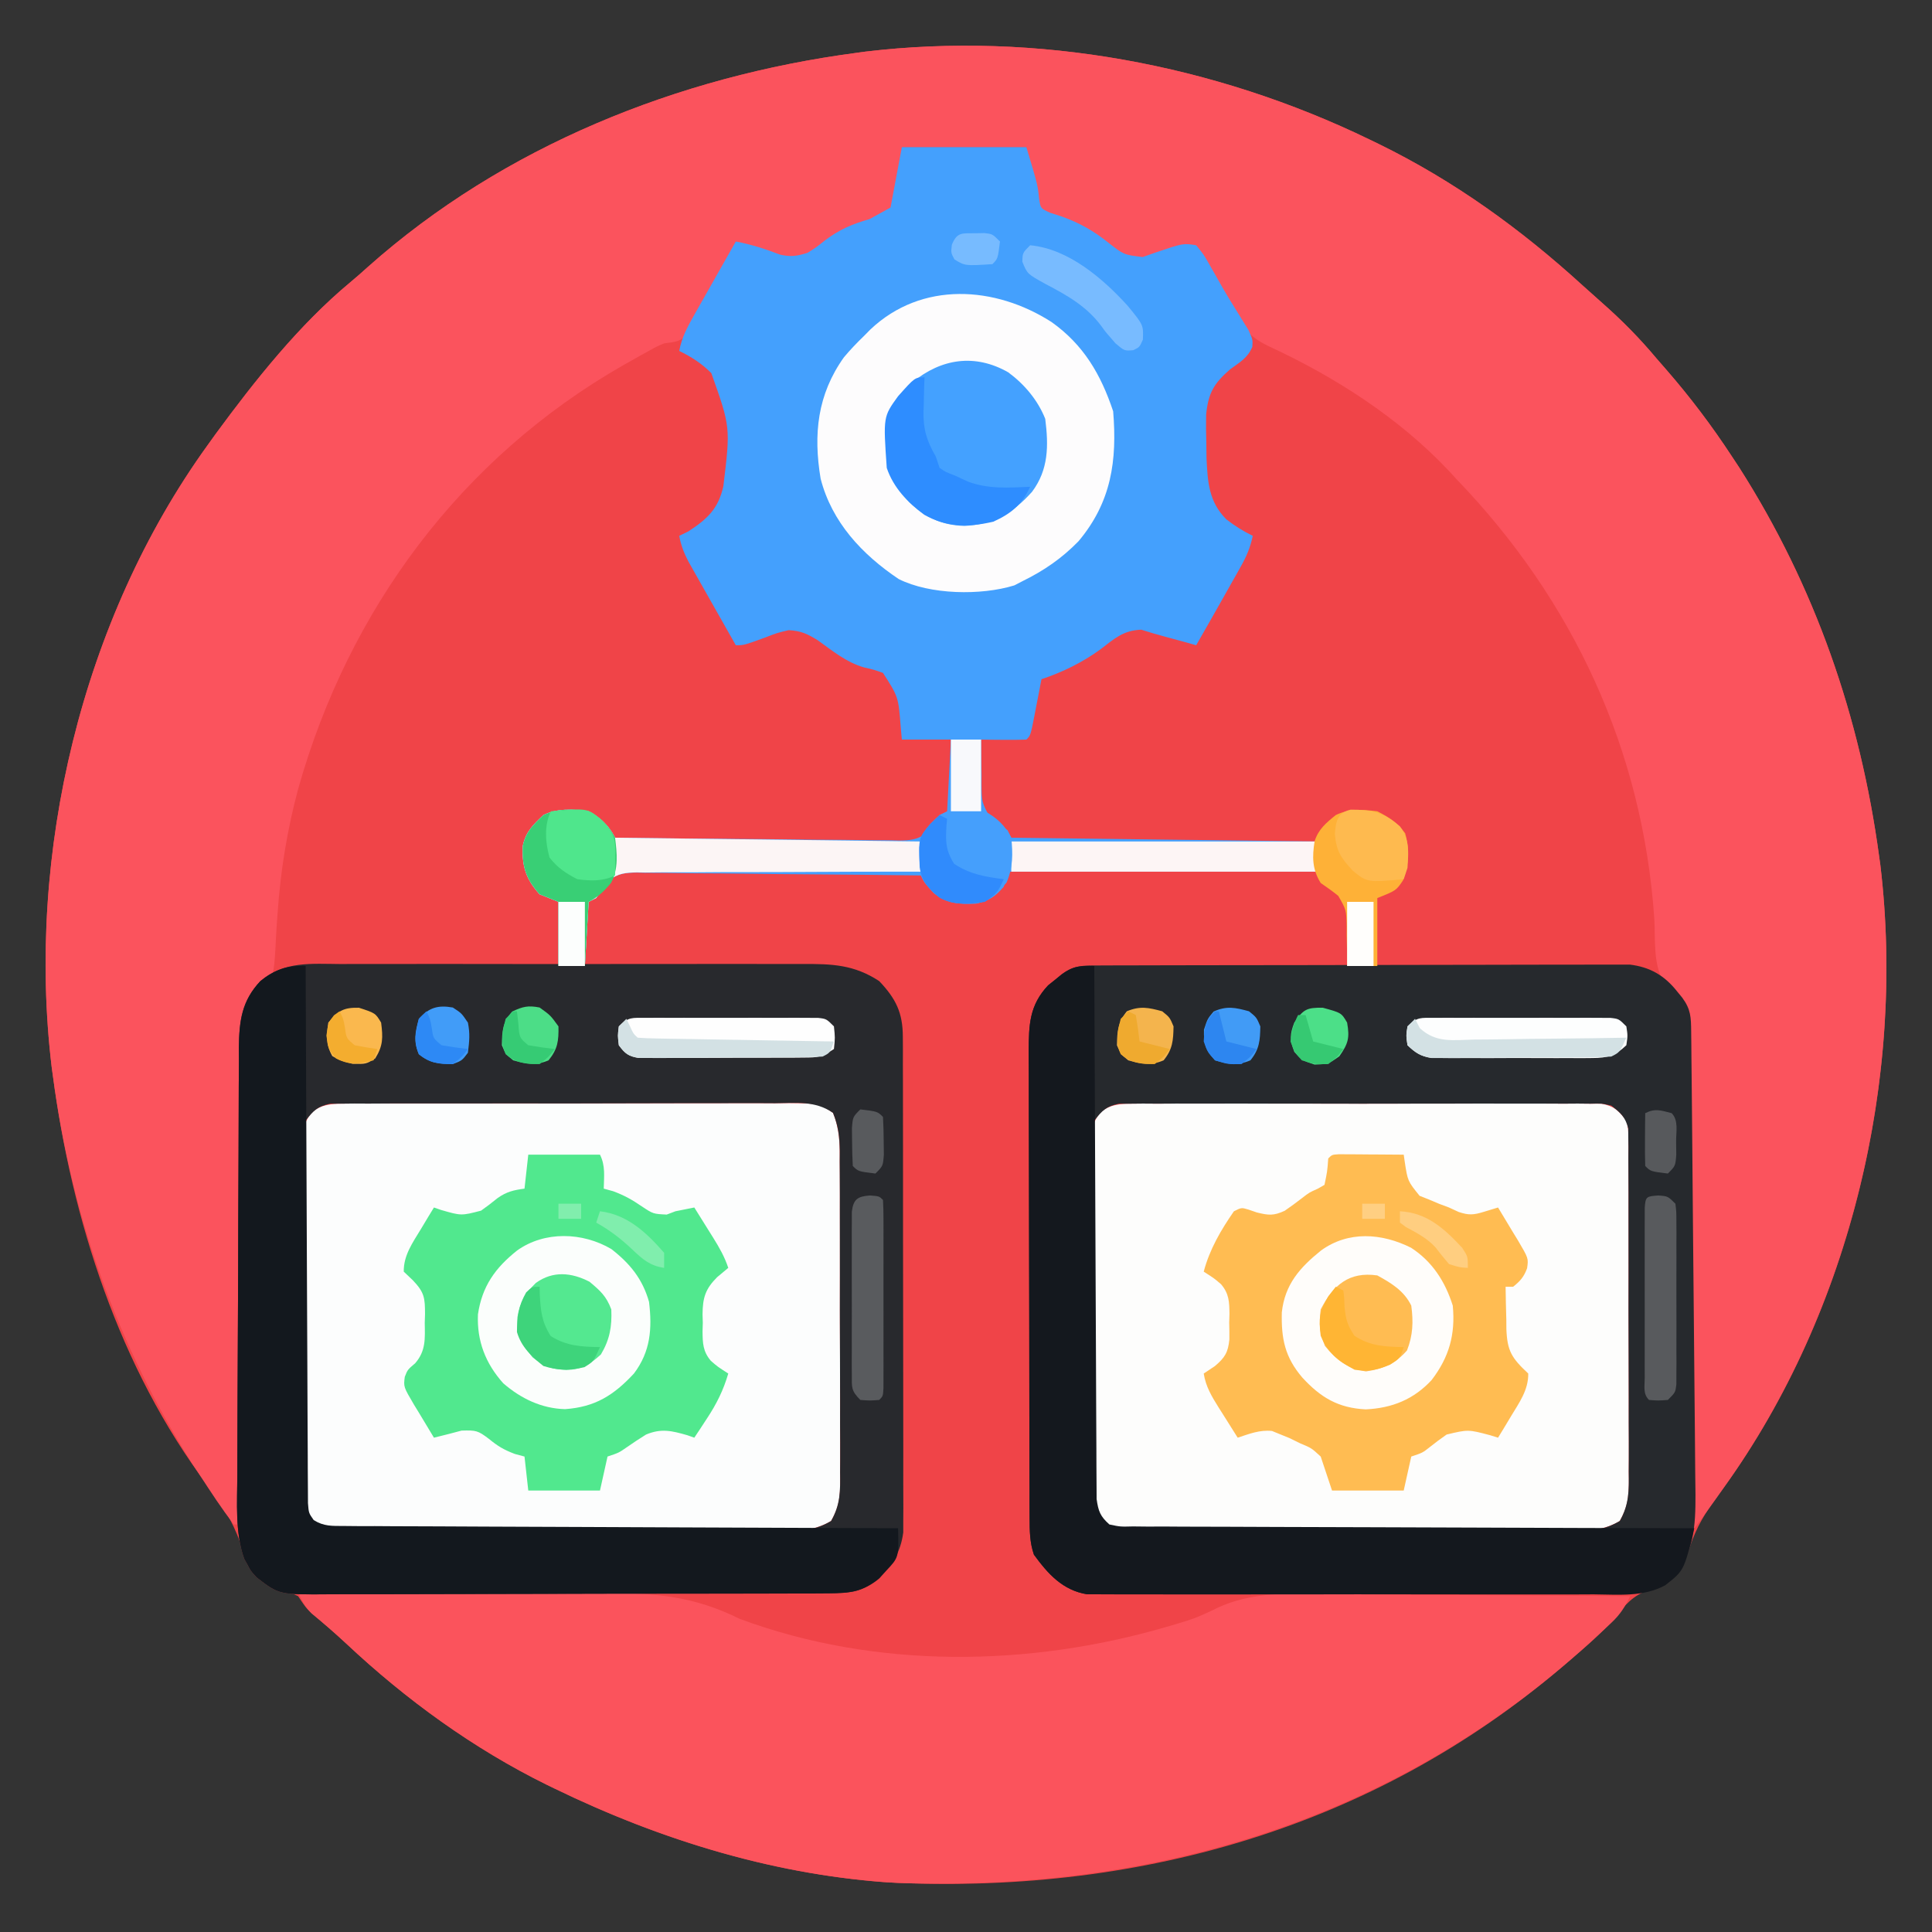 <?xml version="1.0" encoding="UTF-8"?>
<svg version="1.1" xmlns="http://www.w3.org/2000/svg" width="512" height="512">
<rect width="100%" height="100%" fill="#333333" stroke="none"/>
<path d="M0 0 C0.765 0.37 1.53 0.739 2.319 1.12 C22.388 10.941 40.05 23.711 56.523 38.746 C58.203 40.274 59.896 41.787 61.602 43.285 C66.843 47.901 71.527 52.646 76 58 C76.844 58.968 77.689 59.936 78.559 60.934 C84.948 68.284 90.66 75.841 96 84 C96.947 85.435 96.947 85.435 97.914 86.898 C118.056 118.479 129.973 152.986 135 190 C135.105 190.755 135.209 191.509 135.317 192.287 C142.188 249.774 126.819 312.972 92.09 359.562 C88.912 363.881 86.582 367.705 84.875 372.812 C83.353 377.346 81.978 380.107 78 383 C76.719 383.468 75.426 383.903 74.125 384.312 C69.732 385.78 67.745 388.244 64.879 391.777 C61.337 395.967 57.161 399.442 53 403 C52.442 403.481 51.884 403.962 51.309 404.458 C0.64 447.863 -62.905 465.386 -128.708 461.798 C-159.11 459.433 -188.673 450.285 -216 437 C-217.008 436.511 -217.008 436.511 -218.037 436.013 C-237.533 426.424 -255.452 413.389 -271.262 398.551 C-274.261 395.757 -277.344 393.081 -280.477 390.438 C-282 389 -282 389 -284 386 C-285.786 385.175 -285.786 385.175 -287.812 384.625 C-292.009 383.11 -294.274 381.684 -297 378 C-297.811 375.974 -298.577 373.93 -299.312 371.875 C-301.416 366.025 -304.14 361.678 -307.906 356.773 C-331.376 325.685 -343.955 286.178 -349 248 C-349.103 247.25 -349.206 246.5 -349.312 245.727 C-356.065 189.298 -341.373 127.249 -308 81 C-307.304 80.031 -306.608 79.061 -305.891 78.062 C-295.467 63.868 -283.722 49.056 -270.129 37.77 C-268.542 36.451 -266.993 35.086 -265.465 33.699 C-229.542 1.752 -183.279 -16.753 -136 -23 C-135.25 -23.103 -134.5 -23.206 -133.727 -23.312 C-88.245 -28.755 -41.04 -19.908 0 0 Z " fill="#F04448" transform="translate(363,37)"/>
<path d="M0 0 C10.89 0 21.78 0 33 0 C36 10 36 10 36.352 13.477 C36.74 16.216 36.74 16.216 39.336 17.398 C40.339 17.721 41.342 18.043 42.375 18.375 C47.228 20.129 50.781 22.154 54.812 25.375 C58.818 28.508 58.818 28.508 63.812 29.125 C64.864 28.754 65.916 28.383 67 28 C74.542 25.436 74.542 25.436 78 26 C79.992 28.422 79.992 28.422 81.875 31.75 C82.209 32.333 82.544 32.915 82.888 33.515 C83.586 34.731 84.276 35.95 84.959 37.173 C85.965 38.939 87.034 40.668 88.105 42.395 C88.751 43.44 89.397 44.485 90.062 45.562 C90.946 46.988 90.946 46.988 91.848 48.441 C93 51 93 51 92.883 52.919 C91.628 55.877 89.6 56.969 87.02 58.848 C82.671 62.642 81.222 65.115 80.637 70.871 C80.587 73.393 80.605 75.917 80.688 78.438 C80.704 79.733 80.721 81.029 80.738 82.364 C81.037 88.724 81.323 93.929 85.956 98.596 C88.18 100.348 90.456 101.765 93 103 C92.367 106.02 91.368 108.399 89.855 111.082 C89.426 111.85 88.996 112.617 88.553 113.408 C88.102 114.202 87.652 114.995 87.188 115.812 C86.749 116.594 86.31 117.376 85.857 118.182 C83.261 122.8 80.634 127.402 78 132 C77.287 131.795 76.574 131.59 75.84 131.379 C73.857 130.821 71.868 130.283 69.875 129.762 C67.713 129.189 65.57 128.548 63.438 127.875 C58.676 128.048 56.347 130.239 52.633 133.078 C47.88 136.547 42.577 139.141 37 141 C36.693 142.607 36.693 142.607 36.379 144.246 C36.107 145.643 35.835 147.04 35.562 148.438 C35.428 149.145 35.293 149.852 35.154 150.58 C34.113 155.887 34.113 155.887 33 157 C30.98 157.072 28.958 157.084 26.938 157.062 C25.833 157.053 24.728 157.044 23.59 157.035 C22.308 157.018 22.308 157.018 21 157 C21.006 160.066 21.053 163.123 21.125 166.188 C21.122 167.052 21.12 167.916 21.117 168.807 C21.177 173.582 21.177 173.582 23.358 177.659 C25.168 179.174 25.168 179.174 28 181 C28.33 181.66 28.66 182.32 29 183 C55.73 183.33 82.46 183.66 110 184 C110 186.64 110 189.28 110 192 C82.94 192 55.88 192 28 192 C27.67 193.32 27.34 194.64 27 196 C24.778 198.581 23.032 199.813 19.656 200.426 C15.184 200.661 11.989 200.516 8.438 197.625 C6 195 6 195 5 193 C-5.475 192.861 -15.949 192.754 -26.424 192.689 C-31.288 192.658 -36.152 192.615 -41.016 192.547 C-45.71 192.482 -50.404 192.446 -55.099 192.431 C-56.89 192.42 -58.68 192.398 -60.47 192.366 C-62.98 192.322 -65.487 192.316 -67.997 192.319 C-68.736 192.297 -69.476 192.276 -70.238 192.253 C-73.099 192.288 -75.329 192.412 -77.535 194.346 C-78.761 195.841 -79.887 197.418 -81 199 C-81.66 199.33 -82.32 199.66 -83 200 C-83.33 205.61 -83.66 211.22 -84 217 C-81.921 216.979 -79.843 216.958 -77.701 216.937 C-70.812 216.87 -63.923 216.826 -57.034 216.793 C-52.859 216.772 -48.685 216.744 -44.511 216.698 C-40.478 216.655 -36.445 216.631 -32.412 216.62 C-30.878 216.613 -29.344 216.599 -27.81 216.577 C-12.82 216.374 -12.82 216.374 -6 221 C-1.589 225.644 0.248 229.365 0.261 235.756 C0.268 236.93 0.275 238.105 0.282 239.316 C0.28 240.601 0.277 241.886 0.275 243.21 C0.279 244.581 0.284 245.951 0.29 247.321 C0.304 251.04 0.304 254.759 0.302 258.478 C0.301 261.584 0.305 264.691 0.31 267.797 C0.321 275.127 0.322 282.457 0.316 289.787 C0.31 297.344 0.322 304.901 0.343 312.458 C0.361 318.95 0.367 325.442 0.364 331.934 C0.362 335.809 0.364 339.685 0.378 343.56 C0.391 347.207 0.389 350.852 0.376 354.498 C0.372 356.47 0.384 358.442 0.395 360.413 C0.388 361.594 0.381 362.774 0.374 363.99 C0.374 365.012 0.375 366.034 0.375 367.086 C-0.285 372.219 -2.514 376.07 -6.5 379.312 C-7.088 379.804 -7.676 380.295 -8.281 380.801 C-11.759 383.228 -14.943 383.131 -19.046 383.147 C-20.943 383.158 -20.943 383.158 -22.878 383.169 C-24.282 383.172 -25.687 383.174 -27.091 383.177 C-28.568 383.183 -30.044 383.19 -31.521 383.197 C-36.373 383.218 -41.226 383.228 -46.078 383.238 C-47.749 383.242 -49.42 383.246 -51.092 383.251 C-58.943 383.27 -66.795 383.284 -74.646 383.292 C-83.706 383.302 -92.765 383.328 -101.825 383.369 C-108.83 383.399 -115.835 383.414 -122.839 383.417 C-127.022 383.419 -131.204 383.428 -135.387 383.453 C-139.324 383.477 -143.26 383.481 -147.197 383.471 C-148.638 383.47 -150.08 383.477 -151.522 383.49 C-165.04 383.612 -165.04 383.612 -171 379 C-172.523 377.324 -172.523 377.324 -173.375 375.688 C-173.671 375.155 -173.968 374.623 -174.273 374.074 C-176.751 367 -176.132 359.226 -176.101 351.848 C-176.099 350.533 -176.098 349.219 -176.096 347.864 C-176.09 343.525 -176.073 339.186 -176.055 334.848 C-176.049 333.349 -176.043 331.85 -176.037 330.351 C-176.013 324.115 -175.985 317.879 -175.95 311.643 C-175.9 302.73 -175.866 293.817 -175.857 284.903 C-175.849 278.621 -175.821 272.339 -175.78 266.056 C-175.756 262.31 -175.74 258.565 -175.744 254.819 C-175.749 250.639 -175.714 246.461 -175.675 242.281 C-175.682 241.05 -175.689 239.818 -175.697 238.548 C-175.596 231.686 -175.016 226.082 -170 221 C-169.01 220.67 -168.02 220.34 -167 220 C-166.991 219.424 -166.981 218.847 -166.972 218.254 C-165.903 165.125 -146.03 118.526 -107.809 81.492 C-97.631 71.951 -86.111 63.882 -74 57 C-73.416 56.667 -72.833 56.334 -72.231 55.991 C-61.663 50 -61.663 50 -58 50 C-53.38 41.75 -48.76 33.5 -44 25 C-39.792 25.842 -36.245 26.955 -32.281 28.477 C-29.443 29.128 -27.774 28.874 -25 28 C-22.689 26.557 -22.689 26.557 -20.438 24.75 C-16.531 21.811 -13.242 20.405 -8.562 19.062 C-6.727 18.052 -4.891 17.041 -3 16 C-2.01 10.72 -1.02 5.44 0 0 Z " fill="#F04448" transform="translate(239,39)"/>
<path d="M0 0 C0.765 0.37 1.53 0.739 2.319 1.12 C22.388 10.941 40.05 23.711 56.523 38.746 C58.203 40.274 59.896 41.787 61.602 43.285 C66.843 47.901 71.527 52.646 76 58 C76.844 58.968 77.689 59.936 78.559 60.934 C84.948 68.284 90.66 75.841 96 84 C96.947 85.435 96.947 85.435 97.914 86.898 C118.056 118.479 129.973 152.986 135 190 C135.105 190.755 135.209 191.509 135.317 192.287 C142.08 248.87 127.243 310.553 94 357 C93.261 358.047 92.523 359.093 91.762 360.172 C87.779 365.747 87.779 365.747 86 368 C85.67 368 85.34 368 85 368 C84.999 367.299 84.997 366.599 84.996 365.877 C84.958 348.826 84.899 331.774 84.816 314.723 C84.776 306.477 84.744 298.231 84.729 289.985 C84.716 282.797 84.689 275.61 84.645 268.422 C84.623 264.617 84.607 260.812 84.608 257.006 C84.609 253.422 84.591 249.839 84.559 246.256 C84.546 244.317 84.553 242.379 84.561 240.441 C84.484 234.038 84.417 229.821 80 225 C79.443 224.526 78.886 224.051 78.312 223.562 C74.954 219.564 75.733 211.469 75.406 206.462 C72.38 161.893 53.908 122.088 23 90 C21.966 88.871 21.966 88.871 20.91 87.719 C7.671 73.692 -9.294 62.827 -26.709 54.788 C-32.431 52.07 -34.622 48.811 -37.699 43.453 C-38.186 42.609 -38.672 41.764 -39.174 40.895 C-39.673 40.022 -40.173 39.149 -40.688 38.25 C-41.454 36.918 -41.454 36.918 -42.236 35.559 C-43.493 33.374 -44.748 31.187 -46 29 C-47.254 29.142 -48.509 29.284 -49.801 29.43 C-50.506 29.509 -51.212 29.589 -51.939 29.671 C-54.228 29.973 -54.228 29.973 -57.188 31.125 C-60.494 32.154 -61.703 31.989 -65 31 C-67.322 29.617 -69.529 28.215 -71.75 26.688 C-75.861 23.879 -79.333 21.745 -84.188 20.438 C-85.446 19.633 -86.704 18.829 -88 18 C-88.99 12.72 -89.98 7.44 -91 2 C-101.89 2 -112.78 2 -124 2 C-124.33 5.63 -124.66 9.26 -125 13 C-125.723 16.539 -125.723 16.539 -127 19 C-129.434 20.398 -129.434 20.398 -132.438 21.375 C-137.259 23.133 -140.801 25.175 -144.812 28.375 C-149.566 31.969 -149.566 31.969 -153.5 32.25 C-155.232 31.631 -155.232 31.631 -157 31 C-157.947 30.674 -158.895 30.348 -159.871 30.012 C-162.602 29.055 -165.304 28.048 -168 27 C-168.413 28.081 -168.413 28.081 -168.835 29.185 C-170.789 33.906 -173.325 38.293 -175.812 42.75 C-176.334 43.721 -176.855 44.691 -177.393 45.691 C-178.167 47.074 -178.167 47.074 -178.957 48.484 C-179.421 49.327 -179.885 50.17 -180.363 51.038 C-182.463 53.555 -183.813 53.578 -187 54 C-189.016 54.845 -189.016 54.845 -190.934 55.934 C-191.658 56.33 -192.382 56.726 -193.128 57.135 C-193.89 57.565 -194.652 57.994 -195.438 58.438 C-196.632 59.109 -196.632 59.109 -197.85 59.793 C-240.832 84.367 -270.581 124.532 -283.953 171.964 C-286.893 182.886 -288.677 193.842 -289.445 205.125 C-289.519 206.164 -289.593 207.202 -289.669 208.272 C-289.803 210.296 -289.916 212.322 -290.003 214.349 C-290.444 221.338 -290.444 221.338 -293.445 224.914 C-294.288 225.602 -295.131 226.291 -296 227 C-298.076 230.231 -298.257 232.844 -298.278 236.644 C-298.29 237.794 -298.301 238.944 -298.312 240.128 C-298.314 241.386 -298.317 242.643 -298.319 243.938 C-298.328 245.279 -298.338 246.619 -298.349 247.96 C-298.377 251.596 -298.392 255.232 -298.405 258.868 C-298.42 262.669 -298.447 266.47 -298.473 270.271 C-298.52 277.467 -298.556 284.664 -298.589 291.86 C-298.628 300.054 -298.677 308.247 -298.727 316.44 C-298.831 333.293 -298.92 350.147 -299 367 C-299.66 367 -300.32 367 -301 367 C-304.264 362.863 -307.108 358.404 -310 354 C-310.982 352.505 -310.982 352.505 -311.984 350.98 C-331.953 319.501 -344.122 284.92 -349 248 C-349.103 247.25 -349.206 246.5 -349.312 245.727 C-356.065 189.298 -341.373 127.249 -308 81 C-307.304 80.031 -306.608 79.061 -305.891 78.062 C-295.467 63.868 -283.722 49.056 -270.129 37.77 C-268.542 36.451 -266.993 35.086 -265.465 33.699 C-229.542 1.752 -183.279 -16.753 -136 -23 C-135.25 -23.103 -134.5 -23.206 -133.727 -23.312 C-88.245 -28.755 -41.04 -19.908 0 0 Z " fill="#FB535D" transform="translate(363,37)"/>
<path d="M0 0 C10.89 0 21.78 0 33 0 C36 10 36 10 36.352 13.477 C36.74 16.216 36.74 16.216 39.336 17.398 C40.339 17.721 41.342 18.043 42.375 18.375 C47.228 20.129 50.781 22.154 54.812 25.375 C58.818 28.508 58.818 28.508 63.812 29.125 C64.864 28.754 65.916 28.383 67 28 C74.542 25.436 74.542 25.436 78 26 C79.992 28.422 79.992 28.422 81.875 31.75 C82.209 32.333 82.544 32.915 82.888 33.515 C83.586 34.731 84.276 35.95 84.959 37.173 C85.965 38.939 87.034 40.668 88.105 42.395 C88.751 43.44 89.397 44.485 90.062 45.562 C90.652 46.513 91.241 47.463 91.848 48.441 C93 51 93 51 92.883 52.919 C91.628 55.877 89.6 56.969 87.02 58.848 C82.671 62.642 81.222 65.115 80.637 70.871 C80.587 73.393 80.605 75.917 80.688 78.438 C80.704 79.733 80.721 81.029 80.738 82.364 C81.037 88.724 81.323 93.929 85.956 98.596 C88.18 100.348 90.456 101.765 93 103 C92.367 106.02 91.368 108.399 89.855 111.082 C89.211 112.233 89.211 112.233 88.553 113.408 C88.102 114.202 87.652 114.995 87.188 115.812 C86.749 116.594 86.31 117.376 85.857 118.182 C83.261 122.8 80.634 127.402 78 132 C77.287 131.795 76.574 131.59 75.84 131.379 C73.857 130.821 71.868 130.283 69.875 129.762 C67.713 129.189 65.57 128.548 63.438 127.875 C58.676 128.048 56.347 130.239 52.633 133.078 C47.88 136.547 42.577 139.141 37 141 C36.693 142.607 36.693 142.607 36.379 144.246 C36.107 145.643 35.835 147.04 35.562 148.438 C35.428 149.145 35.293 149.852 35.154 150.58 C34.113 155.887 34.113 155.887 33 157 C30.98 157.072 28.958 157.084 26.938 157.062 C25.833 157.053 24.728 157.044 23.59 157.035 C22.308 157.018 22.308 157.018 21 157 C21.006 160.066 21.053 163.123 21.125 166.188 C21.122 167.052 21.12 167.916 21.117 168.807 C21.177 173.582 21.177 173.582 23.358 177.659 C25.168 179.174 25.168 179.174 28 181 C28.33 181.66 28.66 182.32 29 183 C55.73 183.33 82.46 183.66 110 184 C110 186.64 110 189.28 110 192 C82.94 192 55.88 192 28 192 C27.67 193.32 27.34 194.64 27 196 C24.778 198.581 23.032 199.813 19.656 200.426 C15.184 200.661 11.989 200.516 8.438 197.625 C6 195 6 195 5 193 C-5.475 192.861 -15.949 192.754 -26.424 192.689 C-31.288 192.658 -36.152 192.615 -41.016 192.547 C-45.71 192.482 -50.404 192.446 -55.099 192.431 C-56.89 192.42 -58.68 192.398 -60.47 192.366 C-62.98 192.322 -65.487 192.316 -67.997 192.319 C-68.736 192.297 -69.476 192.276 -70.238 192.253 C-73.099 192.288 -75.329 192.412 -77.535 194.346 C-78.761 195.841 -79.887 197.418 -81 199 C-81.66 199.33 -82.32 199.66 -83 200 C-83.33 205.61 -83.66 211.22 -84 217 C-86.31 217 -88.62 217 -91 217 C-91 211.39 -91 205.78 -91 200 C-92.65 199.34 -94.3 198.68 -96 198 C-99.676 193.927 -100.691 190.532 -100.465 185.188 C-99.665 181.424 -97.758 179.627 -95 177 C-91.275 175.138 -87.055 175.429 -83 176 C-79.874 177.672 -77.607 179.786 -76 183 C-65.525 183.139 -55.051 183.246 -44.576 183.311 C-39.712 183.342 -34.848 183.385 -29.984 183.453 C-25.29 183.518 -20.596 183.554 -15.901 183.569 C-14.11 183.58 -12.32 183.602 -10.53 183.634 C-8.02 183.678 -5.513 183.684 -3.003 183.681 C-2.264 183.703 -1.524 183.724 -0.762 183.747 C2.099 183.712 4.329 183.588 6.535 181.654 C7.761 180.159 8.887 178.582 10 177 C10.66 176.67 11.32 176.34 12 176 C12.33 169.73 12.66 163.46 13 157 C8.71 157 4.42 157 0 157 C-0.101 155.891 -0.201 154.783 -0.305 153.641 C-0.919 145.676 -0.919 145.676 -5.004 139.328 C-7.454 138.454 -7.454 138.454 -10.102 137.855 C-14.768 136.478 -18.325 133.523 -22.238 130.707 C-25.055 128.966 -26.713 128.183 -30 128 C-33.093 128.734 -33.093 128.734 -36.188 129.938 C-41.858 132 -41.858 132 -44 132 C-45.982 128.516 -47.957 125.029 -49.927 121.539 C-50.597 120.352 -51.269 119.167 -51.943 117.983 C-52.913 116.278 -53.877 114.569 -54.84 112.859 C-55.421 111.833 -56.002 110.807 -56.601 109.749 C-57.778 107.436 -58.531 105.533 -59 103 C-58.206 102.615 -57.412 102.229 -56.594 101.832 C-51.577 98.557 -48.633 95.863 -47.302 89.841 C-45.407 74.186 -45.407 74.186 -50.492 59.887 C-53.002 57.353 -55.787 55.56 -59 54 C-58.312 50.285 -56.693 47.413 -54.84 44.141 C-54.211 43.026 -53.583 41.911 -52.936 40.762 C-52.27 39.591 -51.604 38.421 -50.938 37.25 C-50.267 36.064 -49.597 34.878 -48.928 33.691 C-47.289 30.792 -45.647 27.895 -44 25 C-39.884 25.787 -36.187 26.977 -32.281 28.477 C-29.443 29.128 -27.774 28.874 -25 28 C-22.689 26.557 -22.689 26.557 -20.438 24.75 C-16.531 21.811 -13.242 20.405 -8.562 19.062 C-6.727 18.052 -4.891 17.041 -3 16 C-2.01 10.72 -1.02 5.44 0 0 Z " fill="#44A0FD" transform="translate(239,39)"/>
<path d="M0 0 C13.04 -0.008 26.08 0.016 39.12 0.08 C45.177 0.109 51.233 0.127 57.289 0.12 C63.145 0.113 68.999 0.136 74.854 0.179 C77.078 0.19 79.301 0.19 81.524 0.18 C94.825 0.128 105.004 1.053 117 7 C152.954 20.368 193.696 19.801 230.188 9.125 C230.983 8.893 231.779 8.66 232.599 8.421 C237.578 6.917 237.578 6.917 242.297 4.758 C252.73 -0.671 263.806 0.371 275.266 0.512 C277.513 0.521 279.76 0.528 282.008 0.533 C287.887 0.552 293.765 0.601 299.644 0.657 C305.657 0.708 311.67 0.731 317.684 0.756 C329.456 0.809 341.228 0.894 353 1 C351.618 3.877 350.351 5.878 348.016 8.066 C347.418 8.628 346.82 9.19 346.205 9.77 C345.237 10.657 345.237 10.657 344.25 11.562 C343.575 12.184 342.901 12.805 342.206 13.445 C291.117 59.983 227.135 79.334 159 77 C127.34 75.274 96.393 65.803 68 52 C67.328 51.674 66.656 51.348 65.963 51.013 C46.47 41.425 28.537 28.393 12.738 13.547 C9.751 10.769 6.67 8.131 3.523 5.535 C1.828 3.826 1.027 2.161 0 0 Z " fill="#FB535C" transform="translate(79,422)"/>
<path d="M0 0 C1.119 -0.011 2.238 -0.023 3.39 -0.034 C5.225 -0.022 5.225 -0.022 7.096 -0.01 C9.033 -0.02 9.033 -0.02 11.01 -0.031 C14.549 -0.049 18.088 -0.042 21.627 -0.029 C25.332 -0.019 29.036 -0.029 32.74 -0.035 C38.961 -0.042 45.182 -0.033 51.402 -0.014 C58.594 0.008 65.785 0.001 72.977 -0.021 C79.152 -0.039 85.327 -0.042 91.502 -0.031 C95.19 -0.025 98.877 -0.024 102.565 -0.037 C106.676 -0.051 110.786 -0.032 114.897 -0.01 C116.12 -0.018 117.343 -0.026 118.603 -0.034 C120.281 -0.017 120.281 -0.017 121.993 0 C122.965 0.002 123.937 0.003 124.939 0.005 C128.282 0.663 129.463 1.809 131.497 4.508 C132.003 6.595 132.003 6.595 132.011 8.866 C132.024 9.731 132.037 10.595 132.05 11.487 C132.043 12.427 132.037 13.368 132.03 14.338 C132.039 15.335 132.047 16.332 132.056 17.359 C132.079 20.658 132.072 23.956 132.063 27.254 C132.068 29.546 132.075 31.837 132.082 34.129 C132.092 38.933 132.088 43.737 132.073 48.541 C132.056 54.7 132.079 60.858 132.115 67.016 C132.137 71.749 132.135 76.482 132.127 81.215 C132.126 83.485 132.133 85.756 132.148 88.026 C132.165 91.201 132.151 94.374 132.128 97.549 C132.145 98.957 132.145 98.957 132.163 100.394 C132.103 104.511 131.806 106.963 129.746 110.59 C124.632 113.609 119.71 113.204 113.875 113.155 C111.953 113.168 111.953 113.168 109.991 113.181 C106.483 113.204 102.975 113.195 99.467 113.18 C95.793 113.167 92.12 113.179 88.446 113.186 C82.278 113.196 76.111 113.184 69.943 113.16 C62.813 113.133 55.684 113.141 48.554 113.169 C42.43 113.192 36.306 113.195 30.182 113.182 C26.525 113.174 22.869 113.173 19.213 113.189 C15.138 113.207 11.064 113.183 6.989 113.155 C5.777 113.165 4.565 113.175 3.316 113.186 C-4.678 113.084 -4.678 113.084 -8.252 110.59 C-10.04 106.186 -10.062 102.263 -10.021 97.549 C-10.028 96.55 -10.035 95.551 -10.042 94.522 C-10.06 91.224 -10.048 87.927 -10.035 84.629 C-10.037 82.336 -10.041 80.044 -10.046 77.751 C-10.052 72.949 -10.043 68.147 -10.025 63.344 C-10.002 57.185 -10.015 51.026 -10.039 44.866 C-10.054 40.133 -10.049 35.4 -10.039 30.667 C-10.036 28.396 -10.039 26.125 -10.048 23.853 C-10.059 20.681 -10.043 17.51 -10.021 14.338 C-10.029 13.397 -10.037 12.456 -10.045 11.487 C-10.034 10.622 -10.023 9.757 -10.011 8.866 C-10.01 8.116 -10.008 7.367 -10.007 6.595 C-8.716 1.245 -5.042 0.008 0 0 Z " fill="#FDFDFC" transform="translate(299.503,292.492)"/>
<path d="M0 0 C1.678 -0.019 1.678 -0.019 3.39 -0.039 C4.613 -0.032 5.836 -0.026 7.096 -0.019 C8.388 -0.027 9.679 -0.036 11.01 -0.045 C14.549 -0.067 18.088 -0.064 21.627 -0.056 C24.582 -0.05 27.537 -0.058 30.492 -0.065 C37.462 -0.082 44.432 -0.078 51.402 -0.062 C58.594 -0.045 65.785 -0.061 72.977 -0.093 C79.152 -0.12 85.327 -0.127 91.502 -0.118 C95.19 -0.114 98.877 -0.116 102.565 -0.136 C106.676 -0.158 110.786 -0.139 114.897 -0.116 C116.732 -0.134 116.732 -0.134 118.603 -0.152 C126.673 -0.061 126.673 -0.061 130.251 2.438 C132.021 6.808 132.063 10.689 132.03 15.366 C132.039 16.354 132.047 17.341 132.056 18.359 C132.079 21.619 132.072 24.879 132.063 28.14 C132.068 30.407 132.075 32.675 132.082 34.943 C132.092 39.694 132.088 44.445 132.073 49.196 C132.056 55.286 132.079 61.376 132.115 67.466 C132.137 72.148 132.135 76.83 132.127 81.512 C132.126 83.758 132.133 86.003 132.148 88.249 C132.165 91.388 132.151 94.524 132.128 97.663 C132.145 99.055 132.145 99.055 132.163 100.475 C132.103 104.568 131.797 106.987 129.746 110.591 C124.632 113.619 119.713 113.202 113.875 113.146 C112.594 113.153 111.312 113.16 109.991 113.167 C106.483 113.186 102.975 113.173 99.467 113.153 C95.793 113.137 92.12 113.146 88.446 113.151 C82.278 113.155 76.11 113.14 69.943 113.112 C62.813 113.08 55.684 113.08 48.554 113.097 C41.693 113.113 34.831 113.106 27.97 113.089 C25.051 113.082 22.132 113.083 19.213 113.09 C15.138 113.099 11.064 113.076 6.989 113.048 C5.777 113.055 4.565 113.061 3.316 113.068 C1.652 113.049 1.652 113.049 -0.045 113.029 C-1.008 113.027 -1.971 113.024 -2.964 113.021 C-6.294 112.357 -7.477 111.203 -9.503 108.515 C-10.007 106.409 -10.007 106.409 -10.011 104.112 C-10.023 103.238 -10.034 102.363 -10.045 101.461 C-10.037 100.51 -10.029 99.558 -10.021 98.577 C-10.028 97.569 -10.035 96.56 -10.042 95.521 C-10.06 92.185 -10.048 88.85 -10.035 85.515 C-10.037 83.198 -10.041 80.882 -10.046 78.565 C-10.052 73.71 -10.043 68.855 -10.025 63.999 C-10.002 57.771 -10.015 51.544 -10.039 45.316 C-10.054 40.532 -10.049 35.749 -10.039 30.965 C-10.036 28.669 -10.039 26.372 -10.048 24.076 C-10.059 20.867 -10.043 17.66 -10.021 14.452 C-10.029 13.5 -10.037 12.549 -10.045 11.568 C-10.034 10.693 -10.023 9.818 -10.011 8.917 C-10.01 8.159 -10.008 7.401 -10.007 6.62 C-8.725 1.259 -5.052 0.015 0 0 Z " fill="#FCFDFD" transform="translate(90.503,292.485)"/>
<path d="M0 0 C1.256 -0.006 2.512 -0.011 3.807 -0.017 C5.207 -0.019 6.607 -0.02 8.007 -0.021 C9.475 -0.025 10.943 -0.03 12.412 -0.036 C16.408 -0.049 20.404 -0.055 24.4 -0.06 C26.896 -0.063 29.392 -0.067 31.889 -0.071 C39.698 -0.085 47.507 -0.095 55.317 -0.098 C64.333 -0.103 73.349 -0.12 82.365 -0.149 C89.332 -0.171 96.3 -0.181 103.267 -0.182 C107.429 -0.184 111.591 -0.189 115.753 -0.207 C119.67 -0.224 123.586 -0.226 127.503 -0.217 C128.939 -0.216 130.375 -0.221 131.811 -0.231 C133.775 -0.243 135.739 -0.236 137.703 -0.227 C138.801 -0.229 139.899 -0.23 141.03 -0.231 C146.289 0.405 150.127 2.597 153.418 6.703 C153.909 7.302 154.4 7.902 154.906 8.519 C157.206 11.629 157.244 13.733 157.284 17.559 C157.298 18.71 157.312 19.861 157.326 21.047 C157.337 22.316 157.347 23.585 157.358 24.893 C157.373 26.238 157.388 27.583 157.403 28.928 C157.443 32.59 157.476 36.251 157.507 39.913 C157.527 42.202 157.548 44.492 157.569 46.781 C157.635 53.948 157.697 61.115 157.753 68.282 C157.818 76.546 157.896 84.81 157.986 93.074 C158.055 99.465 158.111 105.857 158.159 112.248 C158.188 116.063 158.222 119.878 158.268 123.693 C158.311 127.287 158.339 130.881 158.357 134.476 C158.369 136.412 158.398 138.349 158.426 140.285 C158.446 148.473 158.044 155.599 152.668 162.078 C148.31 165.586 145.516 166.391 139.894 166.408 C137.98 166.421 137.98 166.421 136.028 166.434 C134.617 166.433 133.205 166.432 131.793 166.431 C130.305 166.437 128.817 166.444 127.328 166.451 C123.287 166.469 119.245 166.474 115.204 166.475 C112.679 166.476 110.153 166.481 107.628 166.486 C98.816 166.504 90.004 166.513 81.192 166.511 C72.98 166.51 64.769 166.531 56.557 166.563 C49.505 166.589 42.453 166.599 35.4 166.598 C31.189 166.598 26.978 166.603 22.767 166.624 C18.806 166.644 14.845 166.644 10.884 166.629 C9.432 166.627 7.98 166.632 6.528 166.644 C4.542 166.66 2.556 166.648 0.57 166.635 C-0.54 166.636 -1.65 166.637 -2.794 166.638 C-9.289 165.596 -13.203 161.204 -16.895 156.14 C-18.006 152.9 -18.025 149.831 -18.035 146.423 C-18.044 144.673 -18.044 144.673 -18.052 142.888 C-18.054 141.612 -18.055 140.336 -18.056 139.022 C-18.06 137.661 -18.066 136.301 -18.071 134.941 C-18.084 131.249 -18.09 127.557 -18.095 123.864 C-18.098 121.557 -18.102 119.249 -18.106 116.941 C-18.12 109.718 -18.13 102.495 -18.134 95.272 C-18.138 86.939 -18.156 78.606 -18.185 70.273 C-18.206 63.828 -18.216 57.383 -18.218 50.938 C-18.219 47.09 -18.225 43.243 -18.242 39.395 C-18.259 35.775 -18.261 32.156 -18.252 28.536 C-18.251 26.578 -18.265 24.621 -18.279 22.664 C-18.246 15.74 -18.107 10.553 -13.141 5.277 C-12.544 4.799 -11.947 4.321 -11.332 3.828 C-10.733 3.337 -10.133 2.846 -9.516 2.34 C-6.266 -0.065 -4.005 0.011 0 0 Z M-0.895 41.14 C-1.486 43.237 -1.486 43.237 -1.403 45.498 C-1.414 46.363 -1.425 47.228 -1.437 48.119 C-1.429 49.06 -1.421 50.001 -1.412 50.97 C-1.419 51.967 -1.426 52.965 -1.434 53.992 C-1.451 57.29 -1.439 60.588 -1.426 63.887 C-1.429 66.178 -1.433 68.47 -1.438 70.761 C-1.443 75.566 -1.435 80.37 -1.416 85.174 C-1.393 91.332 -1.407 97.49 -1.43 103.648 C-1.445 108.381 -1.44 113.114 -1.43 117.847 C-1.427 120.118 -1.431 122.388 -1.44 124.659 C-1.45 127.833 -1.435 131.007 -1.412 134.181 C-1.42 135.12 -1.428 136.059 -1.437 137.026 C-1.387 140.842 -1.088 143.666 0.357 147.222 C5.015 150.473 10.063 149.834 15.597 149.787 C17.517 149.801 17.517 149.801 19.476 149.814 C22.985 149.837 26.492 149.828 30.001 149.812 C33.674 149.799 37.347 149.811 41.02 149.819 C47.19 149.828 53.359 149.816 59.529 149.792 C66.658 149.765 73.786 149.774 80.915 149.801 C87.039 149.824 93.162 149.827 99.285 149.814 C102.941 149.806 106.597 149.805 110.253 149.822 C114.33 149.839 118.407 149.815 122.484 149.787 C123.694 149.798 124.904 149.808 126.151 149.818 C130.974 149.757 134.154 149.702 138.355 147.222 C140.852 142.826 140.798 139.162 140.736 134.181 C140.744 133.182 140.751 132.183 140.758 131.154 C140.775 127.856 140.756 124.56 140.734 121.262 C140.735 118.969 140.737 116.676 140.742 114.384 C140.744 109.581 140.73 104.779 140.702 99.977 C140.668 93.817 140.674 87.658 140.693 81.499 C140.703 76.766 140.695 72.033 140.679 67.3 C140.674 65.029 140.675 62.757 140.681 60.486 C140.686 57.313 140.666 54.142 140.639 50.97 C140.645 50.029 140.652 49.088 140.659 48.119 C140.646 47.254 140.633 46.389 140.62 45.498 C140.617 44.749 140.614 43.999 140.611 43.227 C139.876 40.197 138.564 39.012 136.105 37.14 C133.5 36.543 133.5 36.543 130.602 36.633 C129.483 36.621 128.364 36.61 127.212 36.598 C125.989 36.606 124.766 36.615 123.506 36.623 C122.214 36.616 120.923 36.609 119.592 36.602 C116.053 36.583 112.514 36.59 108.975 36.603 C105.27 36.613 101.566 36.604 97.862 36.598 C91.641 36.59 85.42 36.6 79.2 36.619 C72.008 36.641 64.817 36.634 57.625 36.612 C51.45 36.593 45.275 36.591 39.1 36.601 C35.412 36.608 31.725 36.608 28.037 36.595 C23.926 36.582 19.816 36.601 15.705 36.623 C13.87 36.611 13.87 36.611 11.999 36.598 C10.321 36.615 10.321 36.615 8.609 36.633 C7.151 36.635 7.151 36.635 5.663 36.637 C2.32 37.295 1.138 38.442 -0.895 41.14 Z " fill="#26292D" transform="translate(290.895,255.86)"/>
<path d="M0 0 C1.456 -0.005 2.912 -0.013 4.368 -0.021 C8.308 -0.039 12.248 -0.032 16.188 -0.02 C20.321 -0.01 24.453 -0.019 28.585 -0.025 C35.524 -0.033 42.464 -0.023 49.403 -0.004 C57.413 0.018 65.422 0.011 73.432 -0.011 C80.322 -0.029 87.211 -0.032 94.101 -0.021 C98.21 -0.015 102.319 -0.014 106.428 -0.028 C110.294 -0.039 114.159 -0.031 118.024 -0.008 C119.438 -0.003 120.852 -0.004 122.266 -0.013 C130.144 -0.058 135.972 0.142 142.655 4.518 C147.066 9.161 148.902 12.883 148.915 19.273 C148.922 20.448 148.929 21.623 148.937 22.833 C148.934 24.118 148.932 25.404 148.929 26.728 C148.934 28.098 148.939 29.468 148.945 30.838 C148.958 34.558 148.959 38.277 148.956 41.996 C148.955 45.102 148.96 48.208 148.965 51.315 C148.976 58.644 148.976 65.974 148.97 73.304 C148.964 80.861 148.976 88.418 148.998 95.976 C149.015 102.467 149.021 108.959 149.018 115.451 C149.016 119.327 149.019 123.202 149.033 127.078 C149.045 130.724 149.043 134.37 149.03 138.016 C149.027 139.988 149.038 141.959 149.05 143.931 C149.043 145.111 149.036 146.292 149.029 147.508 C149.029 148.53 149.029 149.551 149.029 150.604 C148.369 155.736 146.14 159.587 142.155 162.83 C141.567 163.321 140.979 163.812 140.373 164.318 C136.895 166.745 133.712 166.649 129.608 166.665 C127.712 166.675 127.712 166.675 125.776 166.686 C124.372 166.689 122.968 166.692 121.564 166.695 C120.087 166.701 118.61 166.707 117.133 166.714 C112.281 166.736 107.429 166.746 102.576 166.756 C100.905 166.76 99.234 166.764 97.563 166.768 C89.711 166.787 81.86 166.801 74.008 166.81 C64.949 166.82 55.889 166.846 46.829 166.886 C39.825 166.916 32.82 166.931 25.815 166.935 C21.632 166.937 17.45 166.946 13.268 166.971 C9.331 166.994 5.395 166.999 1.458 166.988 C0.016 166.988 -1.426 166.994 -2.868 167.008 C-16.385 167.129 -16.385 167.129 -22.345 162.518 C-23.869 160.842 -23.869 160.842 -24.72 159.205 C-25.165 158.407 -25.165 158.407 -25.619 157.592 C-28.097 150.518 -27.477 142.743 -27.447 135.365 C-27.445 134.051 -27.443 132.736 -27.442 131.382 C-27.436 127.043 -27.418 122.704 -27.4 118.365 C-27.394 116.866 -27.389 115.367 -27.383 113.868 C-27.358 107.632 -27.331 101.396 -27.295 95.161 C-27.245 86.247 -27.212 77.334 -27.202 68.421 C-27.194 62.138 -27.167 55.856 -27.126 49.574 C-27.101 45.828 -27.086 42.082 -27.09 38.336 C-27.094 34.157 -27.059 29.978 -27.021 25.799 C-27.028 24.567 -27.035 23.335 -27.042 22.066 C-26.939 15.01 -26.336 9.773 -21.345 4.518 C-15.04 -0.818 -7.922 -0.05 0 0 Z M-9.345 41.518 C-9.937 43.634 -9.937 43.634 -9.853 45.92 C-9.865 46.795 -9.876 47.67 -9.888 48.571 C-9.879 49.523 -9.871 50.474 -9.863 51.455 C-9.87 52.464 -9.877 53.472 -9.884 54.511 C-9.902 57.847 -9.89 61.182 -9.877 64.518 C-9.879 66.834 -9.883 69.15 -9.888 71.467 C-9.894 76.322 -9.886 81.178 -9.867 86.033 C-9.844 92.261 -9.857 98.489 -9.881 104.717 C-9.896 109.5 -9.891 114.283 -9.881 119.067 C-9.878 121.363 -9.881 123.66 -9.891 125.957 C-9.901 129.165 -9.885 132.372 -9.863 135.58 C-9.871 136.532 -9.879 137.484 -9.888 138.464 C-9.876 139.339 -9.865 140.214 -9.853 141.115 C-9.852 141.873 -9.85 142.631 -9.849 143.412 C-9.121 146.456 -7.814 147.64 -5.345 149.518 C-2.76 150.118 -2.76 150.118 0.113 150.032 C1.777 150.051 1.777 150.051 3.474 150.071 C4.686 150.064 5.898 150.058 7.146 150.051 C8.427 150.06 9.707 150.068 11.025 150.077 C14.534 150.1 18.042 150.097 21.55 150.088 C24.48 150.083 27.41 150.09 30.34 150.097 C37.253 150.114 44.165 150.111 51.078 150.094 C58.207 150.077 65.336 150.093 72.465 150.125 C78.588 150.152 84.711 150.159 90.834 150.151 C94.491 150.146 98.146 150.148 101.802 150.168 C105.88 150.19 109.956 150.171 114.033 150.149 C115.848 150.166 115.848 150.166 117.7 150.184 C122.528 150.129 125.702 150.082 129.904 147.594 C132.389 143.227 132.348 139.615 132.286 134.666 C132.293 133.678 132.3 132.691 132.307 131.673 C132.324 128.413 132.305 125.153 132.283 121.893 C132.284 119.625 132.287 117.357 132.291 115.089 C132.294 110.338 132.279 105.587 132.251 100.836 C132.217 94.746 132.223 88.657 132.242 82.567 C132.253 77.884 132.244 73.202 132.229 68.52 C132.224 66.274 132.224 64.029 132.23 61.783 C132.236 58.645 132.215 55.508 132.188 52.369 C132.195 51.441 132.201 50.513 132.208 49.557 C132.152 45.773 131.838 42.971 130.409 39.441 C125.725 36.17 120.62 36.833 115.055 36.886 C113.764 36.879 112.472 36.872 111.142 36.865 C107.602 36.846 104.064 36.859 100.524 36.879 C96.82 36.895 93.115 36.886 89.411 36.881 C83.19 36.877 76.97 36.893 70.749 36.921 C63.557 36.953 56.366 36.953 49.175 36.935 C42.256 36.92 35.337 36.926 28.419 36.943 C25.474 36.95 22.53 36.949 19.586 36.942 C15.475 36.933 11.365 36.957 7.254 36.984 C6.031 36.978 4.808 36.971 3.548 36.964 C1.87 36.983 1.87 36.983 0.158 37.003 C-1.3 37.007 -1.3 37.007 -2.787 37.011 C-6.131 37.673 -7.313 38.817 -9.345 41.518 Z " fill="#28292D" transform="translate(90.345,255.482)"/>
<path d="M0 0 C0.002 0.745 0.005 1.489 0.007 2.256 C0.066 20.358 0.142 38.46 0.236 56.562 C0.281 65.315 0.32 74.069 0.346 82.823 C0.369 90.451 0.403 98.08 0.449 105.708 C0.473 109.748 0.491 113.789 0.498 117.829 C0.504 121.631 0.524 125.431 0.554 129.232 C0.563 130.629 0.567 132.026 0.565 133.423 C0.563 135.327 0.582 137.231 0.601 139.134 C0.606 140.201 0.61 141.268 0.615 142.366 C0.819 144.98 0.819 144.98 2.139 146.842 C4.851 148.53 6.987 148.386 10.169 148.399 C11.461 148.411 12.752 148.424 14.083 148.437 C15.517 148.436 16.951 148.434 18.385 148.432 C19.893 148.441 21.401 148.452 22.909 148.463 C27.006 148.491 31.102 148.5 35.199 148.506 C39.48 148.515 43.76 148.542 48.04 148.566 C56.146 148.61 64.253 148.638 72.36 148.661 C81.588 148.688 90.816 148.732 100.045 148.778 C119.03 148.871 138.015 148.942 157 149 C157.195 156.714 157.195 156.714 153.812 160.312 C152.925 161.297 152.925 161.297 152.02 162.301 C147.913 165.756 143.965 166.251 138.713 166.267 C136.812 166.28 136.812 166.28 134.873 166.293 C133.476 166.293 132.079 166.292 130.682 166.291 C129.205 166.297 127.728 166.303 126.251 166.311 C122.245 166.329 118.239 166.333 114.232 166.335 C111.728 166.336 109.223 166.34 106.719 166.346 C97.977 166.364 89.235 166.372 80.493 166.371 C72.351 166.369 64.21 166.391 56.068 166.422 C49.072 166.448 42.076 166.459 35.079 166.458 C30.903 166.457 26.728 166.463 22.552 166.484 C18.623 166.503 14.695 166.504 10.767 166.489 C9.328 166.487 7.889 166.492 6.451 166.504 C-7.035 166.61 -7.035 166.61 -13 162 C-14.523 160.324 -14.523 160.324 -15.375 158.688 C-15.82 157.889 -15.82 157.889 -16.273 157.074 C-18.751 150 -18.132 142.226 -18.101 134.848 C-18.099 133.533 -18.098 132.219 -18.096 130.864 C-18.09 126.525 -18.073 122.186 -18.055 117.848 C-18.049 116.349 -18.043 114.85 -18.037 113.351 C-18.013 107.115 -17.985 100.879 -17.95 94.643 C-17.9 85.73 -17.866 76.817 -17.857 67.903 C-17.849 61.621 -17.821 55.339 -17.78 49.056 C-17.756 45.31 -17.74 41.565 -17.744 37.819 C-17.749 33.639 -17.714 29.461 -17.675 25.281 C-17.682 24.05 -17.689 22.818 -17.697 21.548 C-17.594 14.532 -16.893 9.292 -12 4 C-8.18 0.932 -4.895 -0.201 0 0 Z " fill="#13181E" transform="translate(81,256)"/>
<path d="M0 0 C0.002 0.738 0.005 1.477 0.007 2.238 C0.066 20.198 0.142 38.158 0.236 56.119 C0.281 64.804 0.32 73.489 0.346 82.175 C0.369 89.744 0.403 97.314 0.449 104.883 C0.473 108.892 0.491 112.9 0.498 116.909 C0.504 120.681 0.524 124.453 0.554 128.226 C0.563 129.611 0.567 130.996 0.565 132.381 C0.563 134.272 0.582 136.162 0.601 138.052 C0.606 139.11 0.61 140.169 0.615 141.259 C1.067 144.477 1.568 145.835 4 148 C6.884 148.609 6.884 148.609 10.245 148.519 C11.553 148.533 12.862 148.547 14.21 148.561 C15.663 148.556 17.116 148.551 18.569 148.546 C20.097 148.555 21.624 148.565 23.152 148.577 C27.302 148.605 31.453 148.608 35.603 148.608 C39.939 148.611 44.276 148.636 48.612 148.659 C56.825 148.7 65.037 148.72 73.25 148.733 C82.6 148.749 91.949 148.788 101.298 148.828 C120.532 148.911 139.766 148.965 159 149 C156.289 160.211 156.289 160.211 151.303 164.108 C145.485 167.295 138.793 166.557 132.347 166.518 C130.859 166.523 129.37 166.53 127.881 166.539 C123.852 166.557 119.824 166.55 115.795 166.537 C111.572 166.527 107.349 166.537 103.127 166.543 C96.038 166.55 88.949 166.541 81.86 166.521 C73.671 166.5 65.481 166.507 57.292 166.529 C50.252 166.547 43.213 166.549 36.173 166.539 C31.972 166.533 27.771 166.532 23.57 166.545 C19.621 166.557 15.673 166.549 11.724 166.526 C10.276 166.52 8.829 166.522 7.382 166.531 C5.403 166.542 3.424 166.525 1.445 166.508 C-0.214 166.506 -0.214 166.506 -1.907 166.503 C-8.396 165.447 -12.31 161.061 -16 156 C-17.112 152.76 -17.13 149.69 -17.14 146.282 C-17.149 144.533 -17.149 144.533 -17.158 142.748 C-17.159 141.472 -17.16 140.196 -17.161 138.881 C-17.166 137.521 -17.171 136.161 -17.176 134.8 C-17.189 131.108 -17.196 127.416 -17.2 123.724 C-17.203 121.416 -17.207 119.109 -17.212 116.801 C-17.225 109.578 -17.235 102.355 -17.239 95.132 C-17.243 86.799 -17.261 78.466 -17.29 70.133 C-17.312 63.688 -17.322 57.243 -17.323 50.797 C-17.324 46.95 -17.33 43.102 -17.348 39.254 C-17.364 35.635 -17.366 32.015 -17.358 28.395 C-17.356 26.438 -17.37 24.481 -17.384 22.523 C-17.351 15.599 -17.212 10.413 -12.246 5.137 C-11.649 4.658 -11.052 4.18 -10.438 3.688 C-9.838 3.196 -9.239 2.705 -8.621 2.199 C-5.633 -0.011 -3.664 -0.096 0 0 Z " fill="#14181E" transform="translate(290,256)"/>
<path d="M0 0 C1.186 0.008 1.186 0.008 2.396 0.016 C3.677 0.021 3.677 0.021 4.984 0.026 C5.882 0.034 6.78 0.042 7.705 0.051 C8.607 0.056 9.508 0.06 10.437 0.065 C12.672 0.077 14.907 0.093 17.142 0.114 C17.231 0.729 17.319 1.345 17.411 1.979 C18.196 7.117 18.196 7.117 21.349 11.016 C22.209 11.357 23.069 11.699 23.955 12.051 C24.807 12.411 25.659 12.77 26.537 13.141 C27.397 13.462 28.256 13.783 29.142 14.114 C29.985 14.504 30.828 14.895 31.697 15.297 C34.466 16.222 35.7 16.079 38.455 15.239 C39.672 14.867 40.889 14.496 42.142 14.114 C43.512 16.355 44.863 18.605 46.205 20.864 C46.595 21.498 46.985 22.132 47.386 22.785 C50.218 27.596 50.218 27.596 49.835 30.22 C49.005 32.49 48.021 33.61 46.142 35.114 C45.482 35.114 44.822 35.114 44.142 35.114 C44.175 38.012 44.243 40.904 44.33 43.801 C44.336 44.618 44.341 45.434 44.347 46.276 C44.561 52.142 45.763 54.021 50.142 58.114 C50.206 62.46 47.779 65.787 45.58 69.426 C44.939 70.495 44.299 71.563 43.638 72.664 C43.145 73.473 42.651 74.281 42.142 75.114 C41.453 74.9 40.763 74.686 40.052 74.465 C34.219 72.922 34.219 72.922 28.513 74.281 C26.977 75.347 25.475 76.462 24.017 77.633 C22.142 79.114 22.142 79.114 19.142 80.114 C18.482 83.084 17.822 86.054 17.142 89.114 C10.872 89.114 4.602 89.114 -1.858 89.114 C-2.848 86.144 -3.838 83.174 -4.858 80.114 C-7.316 77.852 -7.316 77.852 -10.295 76.614 C-11.243 76.149 -12.19 75.685 -13.166 75.207 C-14.054 74.846 -14.943 74.485 -15.858 74.114 C-16.488 73.856 -17.118 73.598 -17.768 73.332 C-21.033 72.991 -23.778 74.107 -26.858 75.114 C-28.177 73.034 -29.488 70.95 -30.795 68.864 C-31.168 68.277 -31.542 67.69 -31.926 67.086 C-33.754 64.154 -35.32 61.559 -35.858 58.114 C-34.396 57.139 -34.396 57.139 -32.905 56.145 C-30.272 53.943 -29.394 52.504 -29.061 49.082 C-29.045 47.593 -29.061 46.102 -29.108 44.614 C-29.084 43.867 -29.061 43.121 -29.037 42.352 C-29.071 39.148 -29.13 36.975 -31.246 34.469 C-33.059 32.903 -33.059 32.903 -35.858 31.114 C-34.307 25.222 -31.309 20.093 -27.858 15.114 C-25.858 14.114 -25.858 14.114 -24.01 14.664 C-23.279 14.916 -22.548 15.167 -21.795 15.426 C-18.691 16.192 -17.343 16.337 -14.405 14.985 C-12.872 13.931 -11.367 12.835 -9.901 11.692 C-7.858 10.114 -7.858 10.114 -5.639 9.133 C-5.051 8.797 -4.463 8.46 -3.858 8.114 C-3.116 4.588 -3.116 4.588 -2.858 1.114 C-1.858 0.114 -1.858 0.114 0 0 Z " fill="#FFBC52" transform="translate(354.858,305.886)"/>
<path d="M0 0 C6.27 0 12.54 0 19 0 C20.478 2.957 20.06 5.742 20 9 C20.825 9.227 21.65 9.454 22.5 9.688 C25.495 10.81 27.468 11.915 30.062 13.688 C33.096 15.702 33.096 15.702 36.688 15.875 C37.832 15.442 37.832 15.442 39 15 C40.663 14.651 42.33 14.316 44 14 C45.316 16.102 46.628 18.206 47.938 20.312 C48.497 21.205 48.497 21.205 49.068 22.115 C50.688 24.727 52.024 27.072 53 30 C52.025 30.813 51.051 31.627 50.047 32.465 C46.898 35.624 46.227 37.926 46.18 42.326 C46.203 43.064 46.226 43.802 46.25 44.562 C46.227 45.304 46.204 46.046 46.18 46.811 C46.214 50.001 46.279 52.148 48.389 54.64 C50.201 56.207 50.201 56.207 53 58 C51.689 62.462 49.929 65.996 47.375 69.875 C46.428 71.325 46.428 71.325 45.461 72.805 C44.979 73.529 44.497 74.254 44 75 C43.394 74.786 42.788 74.572 42.164 74.352 C38.056 73.176 35.254 72.474 31.215 74.168 C29.489 75.238 27.791 76.354 26.129 77.52 C24 79 24 79 21 80 C20.34 82.97 19.68 85.94 19 89 C12.73 89 6.46 89 0 89 C-0.495 84.545 -0.495 84.545 -1 80 C-1.846 79.773 -2.691 79.546 -3.562 79.312 C-6.577 78.161 -8.025 77.277 -10.438 75.312 C-13.333 73.128 -13.804 72.993 -17.688 73.125 C-18.781 73.414 -19.874 73.703 -21 74 C-22.333 74.335 -23.666 74.669 -25 75 C-26.37 72.758 -27.721 70.508 -29.062 68.25 C-29.647 67.299 -29.647 67.299 -30.244 66.328 C-33.068 61.53 -33.068 61.53 -32.73 58.892 C-32 57 -32 57 -29.973 55.277 C-27.109 51.971 -27.377 48.73 -27.438 44.562 C-27.414 43.812 -27.39 43.061 -27.365 42.287 C-27.377 37.966 -27.493 36.532 -30.598 33.277 C-31.39 32.526 -32.183 31.774 -33 31 C-33.063 26.653 -30.637 23.327 -28.438 19.688 C-27.797 18.619 -27.156 17.55 -26.496 16.449 C-26.002 15.641 -25.509 14.833 -25 14 C-24.383 14.214 -23.765 14.428 -23.129 14.648 C-17.759 16.198 -17.759 16.198 -12.508 14.832 C-11.003 13.766 -9.532 12.65 -8.105 11.48 C-5.723 9.805 -3.861 9.384 -1 9 C-0.67 6.03 -0.34 3.06 0 0 Z " fill="#51E88E" transform="translate(140,306)"/>
<path d="M0 0 C8.449 6.013 13.043 13.829 16.316 23.648 C17.386 36.694 15.858 47.701 7.129 58.086 C2.737 62.595 -2.042 65.884 -7.684 68.648 C-8.407 69.022 -9.13 69.396 -9.875 69.781 C-18.727 72.514 -32.213 72.27 -40.52 68.102 C-50.233 61.579 -58.234 53.041 -61.207 41.508 C-63.173 29.715 -62.076 19.219 -55.039 9.34 C-53.346 7.318 -51.582 5.477 -49.684 3.648 C-49.138 3.094 -48.593 2.54 -48.031 1.969 C-34.405 -10.92 -14.933 -9.582 0 0 Z " fill="#FDFCFD" transform="translate(278.684,85.352)"/>
<path d="M0 0 C4.933 3.834 8.275 7.91 10 14 C10.854 21.119 10.404 27.169 6 33 C0.635 38.776 -4.297 41.88 -12.25 42.438 C-18.461 42.28 -23.974 39.629 -28.637 35.578 C-33.361 30.301 -35.638 24.34 -35.34 17.328 C-34.253 9.886 -30.752 4.987 -24.934 0.375 C-17.665 -4.794 -7.652 -4.493 0 0 Z " fill="#FBFEFC" transform="translate(162,331)"/>
<path d="M0 0 C5.641 3.674 9.027 8.956 11.039 15.328 C11.765 22.949 10.099 28.974 5.414 35.078 C0.644 40.212 -5.072 42.497 -12.023 42.828 C-19.3 42.468 -23.966 39.702 -28.836 34.391 C-33.461 28.98 -34.434 24.09 -34.266 17.105 C-33.456 9.73 -29.534 5.281 -23.895 0.738 C-16.673 -4.528 -7.788 -3.908 0 0 Z " fill="#FFFDFA" transform="translate(373.961,330.672)"/>
<path d="M0 0 C4.29 3.158 7.845 7.371 9.82 12.34 C10.717 19.474 10.723 25.797 6.309 31.691 C1.184 37.367 -3.799 40.302 -11.555 40.715 C-17.557 40.534 -21.879 38.551 -26.199 34.398 C-31.832 28.169 -32.494 23.853 -32.383 15.5 C-31.993 9.443 -29.606 6.566 -25.305 2.59 C-17.712 -3.641 -8.802 -5.007 0 0 Z " fill="#44A1FF" transform="translate(267.18,98.66)"/>
<path d="M0 0 C3.126 1.672 5.393 3.786 7 7 C33.73 7.33 60.46 7.66 88 8 C88 10.64 88 13.28 88 16 C86.494 15.999 86.494 15.999 84.959 15.998 C75.497 15.994 66.037 16.022 56.576 16.08 C51.712 16.109 46.848 16.127 41.984 16.12 C37.289 16.114 32.596 16.136 27.901 16.179 C26.111 16.19 24.32 16.19 22.53 16.18 C20.02 16.168 17.513 16.193 15.003 16.227 C14.264 16.215 13.524 16.203 12.762 16.19 C9.901 16.259 7.665 16.414 5.465 18.352 C4.24 19.846 3.113 21.42 2 23 C1.34 23.33 0.68 23.66 0 24 C-0.33 29.61 -0.66 35.22 -1 41 C-3.31 41 -5.62 41 -8 41 C-8 35.39 -8 29.78 -8 24 C-10.475 23.01 -10.475 23.01 -13 22 C-16.676 17.927 -17.691 14.532 -17.465 9.188 C-16.665 5.424 -14.758 3.627 -12 1 C-8.275 -0.862 -4.055 -0.571 0 0 Z " fill="#FCF5F5" transform="translate(156,215)"/>
<path d="M0 0 C26.73 0 53.46 0 81 0 C81 2.64 81 5.28 81 8 C54.27 8 27.54 8 0 8 C0 5.36 0 2.72 0 0 Z " fill="#FDF5F5" transform="translate(268,223)"/>
<path d="M0 0 C3.185 1.621 5.221 2.973 7.375 5.812 C8.658 10.303 8.38 13.941 6.812 18.312 C5 21 5 21 0 23 C0 28.94 0 34.88 0 41 C-2.64 41 -5.28 41 -8 41 C-8.003 39.831 -8.005 38.662 -8.008 37.457 C-8.045 35.909 -8.084 34.361 -8.125 32.812 C-8.122 32.044 -8.12 31.275 -8.117 30.482 C-8.225 26.103 -8.225 26.103 -10.343 22.415 C-11.835 21.199 -13.416 20.093 -15 19 C-17.283 15.327 -17.263 12.098 -16.617 7.934 C-15.6 4.747 -13.547 3.05 -11 1 C-7.528 -0.736 -3.796 -0.466 0 0 Z " fill="#FEB137" transform="translate(365,215)"/>
<path d="M0 0 C3.126 1.672 5.393 3.786 7 7 C7.515 11.092 7.944 15.236 5.953 18.957 C4.186 21.093 2.491 22.754 0 24 C-0.33 29.61 -0.66 35.22 -1 41 C-3.31 41 -5.62 41 -8 41 C-8 35.39 -8 29.78 -8 24 C-10.475 23.01 -10.475 23.01 -13 22 C-16.676 17.927 -17.691 14.532 -17.465 9.188 C-16.665 5.424 -14.758 3.627 -12 1 C-8.275 -0.862 -4.055 -0.571 0 0 Z " fill="#39CF75" transform="translate(156,215)"/>
<path d="M0 0 C1.075 -0.006 2.149 -0.013 3.256 -0.019 C5.003 -0.013 5.003 -0.013 6.785 -0.007 C7.976 -0.009 9.167 -0.011 10.394 -0.013 C12.916 -0.014 15.438 -0.01 17.96 -0.002 C21.832 0.009 25.703 -0.002 29.574 -0.015 C32.02 -0.013 34.465 -0.011 36.91 -0.007 C38.075 -0.011 39.239 -0.015 40.439 -0.019 C42.051 -0.01 42.051 -0.01 43.695 0 C45.119 0.002 45.119 0.002 46.571 0.005 C48.848 0.259 48.848 0.259 50.848 2.259 C51.223 4.696 51.223 4.696 50.848 7.259 C47.921 10.055 45.861 10.636 41.867 10.647 C40.879 10.656 39.892 10.666 38.874 10.676 C37.813 10.67 36.753 10.663 35.66 10.657 C34.018 10.662 34.018 10.662 32.343 10.666 C30.03 10.668 27.717 10.662 25.403 10.65 C21.861 10.634 18.32 10.65 14.777 10.669 C12.53 10.667 10.283 10.663 8.035 10.657 C6.444 10.666 6.444 10.666 4.822 10.676 C3.834 10.666 2.846 10.657 1.828 10.647 C0.961 10.645 0.094 10.642 -0.8 10.64 C-3.672 10.175 -5.061 9.257 -7.152 7.259 C-7.527 4.696 -7.527 4.696 -7.152 2.259 C-4.577 -0.317 -3.579 0.006 0 0 Z " fill="#FDFEFE" transform="translate(380.152,269.741)"/>
<path d="M0 0 C1.054 -0.006 2.109 -0.013 3.195 -0.019 C4.91 -0.013 4.91 -0.013 6.658 -0.007 C8.411 -0.01 8.411 -0.01 10.2 -0.013 C12.675 -0.014 15.15 -0.01 17.625 -0.002 C21.424 0.009 25.222 -0.002 29.021 -0.015 C31.421 -0.013 33.821 -0.011 36.221 -0.007 C37.363 -0.011 38.506 -0.015 39.683 -0.019 C41.265 -0.01 41.265 -0.01 42.879 0 C43.81 0.002 44.741 0.003 45.7 0.005 C47.939 0.259 47.939 0.259 49.939 2.259 C50.252 5.259 50.252 5.259 49.939 8.259 C46.68 10.432 45.738 10.514 41.965 10.533 C40.448 10.548 40.448 10.548 38.901 10.562 C37.265 10.561 37.265 10.561 35.596 10.56 C34.475 10.564 33.354 10.568 32.2 10.573 C29.829 10.578 27.459 10.579 25.088 10.574 C21.454 10.571 17.82 10.595 14.186 10.62 C11.885 10.622 9.584 10.623 7.283 10.622 C6.193 10.631 5.102 10.64 3.978 10.65 C2.967 10.644 1.956 10.638 0.914 10.631 C0.024 10.632 -0.867 10.632 -1.784 10.633 C-4.531 10.181 -5.422 9.477 -7.061 7.259 C-7.373 4.696 -7.373 4.696 -7.061 2.259 C-4.501 -0.3 -3.552 0.006 0 0 Z " fill="#FEFEFE" transform="translate(171.061,269.741)"/>
<path d="M0 0 C-0.035 1.013 -0.07 2.026 -0.105 3.07 C-0.134 4.422 -0.161 5.773 -0.188 7.125 C-0.213 7.79 -0.238 8.455 -0.264 9.141 C-0.334 13.904 0.644 16.905 3 21 C3.33 21.99 3.66 22.98 4 24 C5.646 25.119 5.646 25.119 8 26 C9.155 26.536 10.31 27.073 11.5 27.625 C16.872 29.65 22.345 29.254 28 29 C25.824 33.727 23.009 36.087 18.25 38.25 C11.617 39.781 5.968 39.789 -0.074 36.41 C-4.451 33.205 -8.275 29.174 -10 24 C-10.942 10.437 -10.942 10.437 -7 5 C-2.543 0 -2.543 0 0 0 Z " fill="#2E8DFF" transform="translate(245,100)"/>
<path d="M0 0 C3.126 1.672 5.393 3.786 7 7 C7.435 11.262 7.471 14.917 5.75 18.875 C3.37 21.765 1.381 23.727 -2.367 24.469 C-6.824 24.524 -10.013 24.53 -13.562 21.625 C-17.306 17.594 -17.39 14.905 -17.359 9.551 C-16.78 5.441 -15.001 3.787 -12 1 C-8.275 -0.862 -4.055 -0.571 0 0 Z " fill="#459FFC" transform="translate(261,215)"/>
<path d="M0 0 C2.887 2.427 4.418 3.788 5.75 7.312 C5.949 11.87 5.343 15.317 3 19.25 C0.035 21.968 -2.095 23.238 -6.172 23.379 C-10.157 23.132 -11.935 22.566 -15.125 20 C-18.327 15.951 -19.294 14.683 -19.125 9.375 C-18.5 5.425 -17.158 3.137 -14.25 0.312 C-9.726 -2.963 -4.784 -2.484 0 0 Z " fill="#54E890" transform="translate(156.25,339.688)"/>
<path d="M0 0 C3.761 2.065 7.097 4.087 9 8 C9.577 12.266 9.449 15.853 7.875 19.875 C4.769 23.396 1.609 24.765 -3 25.438 C-7.855 24.73 -10.822 22.452 -13.875 18.688 C-15.351 15.161 -15.466 12.796 -15 9 C-11.644 2.537 -7.496 -1.071 0 0 Z " fill="#FFBC52" transform="translate(365,338)"/>
<path d="M0 0 C2.562 0.188 2.562 0.188 4.562 2.188 C4.816 4.313 4.816 4.313 4.821 6.973 C4.828 7.967 4.834 8.962 4.84 9.986 C4.836 11.063 4.832 12.14 4.828 13.25 C4.83 14.352 4.832 15.454 4.834 16.59 C4.835 18.924 4.832 21.257 4.823 23.591 C4.813 27.173 4.823 30.754 4.836 34.336 C4.835 36.599 4.832 38.862 4.828 41.125 C4.832 42.202 4.836 43.279 4.84 44.389 C4.834 45.383 4.828 46.378 4.821 47.402 C4.819 48.719 4.819 48.719 4.816 50.062 C4.562 52.188 4.562 52.188 2.562 54.188 C0 54.375 0 54.375 -2.438 54.188 C-4.092 52.533 -3.565 50.592 -3.567 48.316 C-3.57 47.279 -3.573 46.241 -3.576 45.172 C-3.574 44.042 -3.572 42.913 -3.57 41.75 C-3.572 40.024 -3.572 40.024 -3.573 38.264 C-3.574 35.826 -3.572 33.388 -3.568 30.95 C-3.563 27.204 -3.568 23.457 -3.574 19.711 C-3.574 17.349 -3.572 14.987 -3.57 12.625 C-3.572 11.496 -3.574 10.367 -3.576 9.203 C-3.573 8.166 -3.57 7.128 -3.567 6.059 C-3.566 5.14 -3.565 4.222 -3.564 3.275 C-3.38 0.238 -3.046 0.234 0 0 Z " fill="#585A5D" transform="translate(439.438,316.812)"/>
<path d="M0 0 C2.438 0.188 2.438 0.188 3.438 1.188 C3.536 2.809 3.565 4.434 3.567 6.059 C3.57 7.096 3.573 8.134 3.576 9.203 C3.574 10.333 3.572 11.462 3.57 12.625 C3.571 13.775 3.572 14.926 3.573 16.111 C3.574 18.549 3.572 20.987 3.568 23.425 C3.563 27.171 3.568 30.918 3.574 34.664 C3.574 37.026 3.572 39.388 3.57 41.75 C3.572 42.879 3.574 44.008 3.576 45.172 C3.573 46.209 3.57 47.247 3.567 48.316 C3.566 49.694 3.566 49.694 3.564 51.1 C3.438 53.188 3.438 53.188 2.438 54.188 C0 54.375 0 54.375 -2.562 54.188 C-5.072 51.678 -4.815 50.87 -4.821 47.402 C-4.828 46.408 -4.834 45.413 -4.84 44.389 C-4.836 43.312 -4.832 42.235 -4.828 41.125 C-4.83 40.023 -4.832 38.921 -4.834 37.785 C-4.835 35.451 -4.832 33.118 -4.823 30.784 C-4.813 27.202 -4.823 23.621 -4.836 20.039 C-4.835 17.776 -4.832 15.513 -4.828 13.25 C-4.832 12.173 -4.836 11.096 -4.84 9.986 C-4.834 8.992 -4.828 7.997 -4.821 6.973 C-4.82 6.095 -4.818 5.217 -4.816 4.313 C-4.418 0.977 -3.272 0.239 0 0 Z " fill="#595B5E" transform="translate(230.562,316.812)"/>
<path d="M0 0 C10.141 0.933 19.279 8.803 25.859 16.047 C30.036 21.143 30.036 21.143 29.875 25 C29 27 29 27 27.312 27.812 C25 28 25 28 22.625 26 C20 23 20 23 18.875 21.422 C14.911 16.12 9.89 13.326 4.118 10.284 C-0.756 7.601 -0.756 7.601 -2.074 4.352 C-2 2 -2 2 0 0 Z " fill="#78BBFF" transform="translate(273,65)"/>
<path d="M0 0 C5.499 -0.009 8.753 0.663 13.047 4.434 C15.633 7.843 15.274 11.275 15.047 15.434 C14.717 16.424 14.387 17.414 14.047 18.434 C4.371 19.294 4.371 19.294 0.547 16.184 C-2.621 12.699 -3.82 11.059 -4.203 6.371 C-3.924 3.09 -3.528 0.783 0 0 Z " fill="#FEBA4F" transform="translate(357.953,214.566)"/>
<path d="M0 0 C9.681 -0.861 9.681 -0.861 13.562 2.375 C16.855 5.921 17.123 7.412 17.062 12.125 C17.053 13.035 17.044 13.945 17.035 14.883 C17.024 15.581 17.012 16.28 17 17 C13.785 18.607 10.487 18.473 7 18 C3.896 16.391 1.783 14.997 -0.375 12.25 C-1.469 8.311 -1.858 3.717 0 0 Z " fill="#4FE68C" transform="translate(146,215)"/>
<path d="M0 0 C0.626 1.222 0.626 1.222 1.265 2.469 C5.593 6.474 10.082 5.62 15.766 5.488 C16.914 5.481 18.063 5.474 19.246 5.467 C22.915 5.439 26.582 5.376 30.25 5.312 C32.737 5.287 35.224 5.265 37.711 5.244 C43.808 5.189 49.904 5.105 56 5 C54.25 8.875 54.25 8.875 52 10 C50.418 10.105 48.832 10.149 47.247 10.161 C46.259 10.171 45.271 10.18 44.253 10.19 C42.646 10.197 42.646 10.197 41.008 10.203 C39.91 10.209 38.813 10.215 37.682 10.22 C35.357 10.23 33.032 10.236 30.707 10.24 C27.147 10.25 23.587 10.281 20.027 10.312 C17.771 10.319 15.514 10.324 13.258 10.328 C12.191 10.34 11.124 10.353 10.025 10.366 C9.031 10.363 8.037 10.36 7.012 10.356 C6.139 10.36 5.266 10.364 4.366 10.367 C1.477 9.919 0.098 9.01 -2 7 C-2.375 4.438 -2.375 4.438 -2 2 C-1.34 1.34 -0.68 0.68 0 0 Z " fill="#D3E1E4" transform="translate(375,270)"/>
<path d="M0 0 C0.309 0.639 0.619 1.279 0.938 1.938 C1.835 3.936 1.835 3.936 3 5 C4.626 5.123 6.257 5.178 7.887 5.205 C8.928 5.225 9.969 5.245 11.042 5.266 C12.174 5.282 13.306 5.299 14.473 5.316 C15.625 5.337 16.778 5.358 17.966 5.379 C21.665 5.445 25.364 5.504 29.062 5.562 C31.563 5.606 34.064 5.649 36.564 5.693 C42.71 5.801 48.855 5.902 55 6 C54 9 54 9 52 10 C50.382 10.105 48.76 10.149 47.139 10.161 C46.128 10.171 45.116 10.18 44.075 10.19 C42.979 10.194 41.883 10.199 40.754 10.203 C39.071 10.212 39.071 10.212 37.354 10.22 C34.977 10.23 32.601 10.236 30.224 10.24 C26.581 10.25 22.938 10.281 19.295 10.312 C16.99 10.319 14.684 10.324 12.379 10.328 C11.285 10.34 10.191 10.353 9.064 10.366 C8.05 10.363 7.036 10.36 5.99 10.356 C5.097 10.36 4.204 10.364 3.283 10.367 C0.528 9.924 -0.36 9.225 -2 7 C-2.312 4.438 -2.312 4.438 -2 2 C-1.34 1.34 -0.68 0.68 0 0 Z " fill="#D3E1E4" transform="translate(166,270)"/>
<path d="M0 0 C0.66 0.33 1.32 0.66 2 1 C1.942 1.592 1.884 2.183 1.824 2.793 C1.585 6.991 1.565 9.318 3.875 12.938 C8.062 15.701 12.08 16.36 17 17 C15.63 20.161 15.011 20.993 12 23 C7.925 23.666 3.756 23.945 0.047 21.949 C-2.859 19.558 -4.798 17.603 -5.273 13.828 C-5.581 6.013 -5.581 6.013 -2.5 2.375 C-1.675 1.591 -0.85 0.807 0 0 Z " fill="#308BFC" transform="translate(249,216)"/>
<path d="M0 0 C0.014 0.664 0.028 1.328 0.043 2.012 C0.28 6.391 0.56 9.304 2.938 13.062 C7.175 15.743 11.065 15.895 16 16 C14.266 19.836 14.266 19.836 11.875 21.312 C8.011 22.236 4.803 22.201 1 21 C-2.127 18.485 -4.881 15.915 -6 12 C-5.992 8.072 -5.532 4.925 -3.562 1.5 C-2 0 -2 0 0 0 Z " fill="#3ED47B" transform="translate(143,341)"/>
<path d="M0 0 C2 1.625 2 1.625 3 4 C2.934 7.74 2.763 10.06 0.375 13 C-3.116 14.47 -5.391 13.984 -9 13 C-11 11.375 -11 11.375 -12 9 C-11.934 5.26 -11.763 2.94 -9.375 0 C-5.884 -1.47 -3.609 -0.984 0 0 Z " fill="#F4B44D" transform="translate(308,268)"/>
<path d="M0 0 C0.66 0.33 1.32 0.66 2 1 C2.238 2.891 2.238 2.891 2.312 5.25 C2.653 8.694 2.995 9.992 4.938 13 C9.168 15.763 13.032 15.894 18 16 C17 19 17 19 14.312 20.688 C10.759 22.095 8.771 22.55 5 22 C0.684 19.715 -2.098 17.544 -4 13 C-4.574 8.49 -4.306 6.527 -2 2.562 C-1.34 1.717 -0.68 0.871 0 0 Z " fill="#FFB534" transform="translate(354,341)"/>
<path d="M0 0 C2 1.625 2 1.625 3 4 C2.934 7.74 2.763 10.06 0.375 13 C-3.15 14.484 -5.368 14.057 -9 13 C-11.581 10.177 -12.014 8.695 -11.938 4.875 C-11 2 -11 2 -9.375 0.062 C-5.887 -1.498 -3.636 -0.992 0 0 Z " fill="#419BF6" transform="translate(331,268)"/>
<path d="M0 0 C2.875 2.062 2.875 2.062 5 5 C5.066 8.843 4.819 10.992 2.375 14 C-1.116 15.47 -3.391 14.984 -7 14 C-9 12.375 -9 12.375 -10 10 C-9.934 6.21 -9.832 3.921 -7.25 1.062 C-4.454 -0.258 -3.055 -0.596 0 0 Z " fill="#4CDD87" transform="translate(143,267)"/>
<path d="M0 0 C4.915 1.34 4.915 1.34 6.438 3.938 C7.143 7.994 6.759 9.48 4.375 12.875 C1.438 14.938 1.438 14.938 -2.188 15.062 C-5.562 13.938 -5.562 13.938 -7.562 11.688 C-8.736 8.46 -8.79 7.13 -7.562 3.938 C-5.173 0.445 -4.297 -0.075 0 0 Z " fill="#4CDF88" transform="translate(350.562,267.062)"/>
<path d="M0 0 C2.312 1.5 2.312 1.5 4 4 C4.59 6.962 4.393 8.902 4 12 C2.438 14.062 2.438 14.062 0 15 C-3.74 14.934 -6.06 14.763 -9 12.375 C-10.47 8.884 -9.984 6.609 -9 3 C-6.298 0.008 -3.96 -0.693 0 0 Z " fill="#419CF8" transform="translate(120,267)"/>
<path d="M0 0 C4.367 1.424 4.367 1.424 5.875 3.938 C6.374 7.858 6.428 10.053 4.312 13.438 C1.875 14.938 1.875 14.938 -1.688 14.875 C-5.125 13.938 -5.125 13.938 -7.062 12.812 C-8.818 9.715 -8.612 7.409 -8.125 3.938 C-5.45 0.791 -4.156 -0.083 0 0 Z " fill="#FAB84E" transform="translate(95.125,267.062)"/>
<path d="M0 0 C2.64 0 5.28 0 8 0 C8 6.27 8 12.54 8 19 C5.36 19 2.72 19 0 19 C0 12.73 0 6.46 0 0 Z " fill="#F8F9FC" transform="translate(252,196)"/>
<path d="M0 0 C1.872 1.872 1.174 4.937 1.188 7.438 C1.202 8.612 1.216 9.786 1.23 10.996 C1 14 1 14 -1 16 C-5.556 15.444 -5.556 15.444 -7 14 C-7.073 11.647 -7.084 9.292 -7.062 6.938 C-7.053 5.647 -7.044 4.357 -7.035 3.027 C-7.024 2.028 -7.012 1.029 -7 0 C-4.316 -1.342 -2.847 -0.73 0 0 Z " fill="#57595C" transform="translate(443,295)"/>
<path d="M0 0 C4.556 0.556 4.556 0.556 6 2 C6.125 4.143 6.176 6.291 6.188 8.438 C6.202 9.612 6.216 10.786 6.23 11.996 C6 15 6 15 4 17 C-0.556 16.444 -0.556 16.444 -2 15 C-2.125 12.857 -2.176 10.709 -2.188 8.562 C-2.202 7.388 -2.216 6.214 -2.23 5.004 C-2 2 -2 2 0 0 Z " fill="#585A5D" transform="translate(228,294)"/>
<path d="M0 0 C2.31 0 4.62 0 7 0 C7 5.61 7 11.22 7 17 C4.69 17 2.38 17 0 17 C0 11.39 0 5.78 0 0 Z " fill="#FFFEFC" transform="translate(357,239)"/>
<path d="M0 0 C2.31 0 4.62 0 7 0 C7 5.61 7 11.22 7 17 C4.69 17 2.38 17 0 17 C0 11.39 0 5.78 0 0 Z " fill="#FCFEFD" transform="translate(148,239)"/>
<path d="M0 0 C7.169 0.358 11.803 4.639 16.5 9.688 C18 12 18 12 18 15 C15.812 14.875 15.812 14.875 13 14 C11.793 12.565 10.592 11.122 9.469 9.621 C7.23 7.15 4.488 5.743 1.574 4.176 C1.055 3.788 0.535 3.4 0 3 C0 2.01 0 1.02 0 0 Z " fill="#FFCE80" transform="translate(371,321)"/>
<path d="M0 0 C7.289 0.858 12.349 5.684 17 11 C17 12.32 17 13.64 17 15 C13.185 14.429 11.325 12.739 8.562 10.125 C5.542 7.278 2.625 5.033 -1 3 C-0.67 2.01 -0.34 1.02 0 0 Z " fill="#80EEAD" transform="translate(159,321)"/>
<path d="M0 0 C1.205 -0.021 1.205 -0.021 2.434 -0.043 C4.562 0.188 4.562 0.188 6.562 2.188 C6.007 6.743 6.007 6.743 4.562 8.188 C-2.668 8.654 -2.668 8.654 -5.5 6.938 C-6.438 5.188 -6.438 5.188 -6.188 3.062 C-4.825 -0.343 -3.494 0.028 0 0 Z " fill="#77BBFF" transform="translate(258.438,61.812)"/>
<path d="M0 0 C0.66 0.33 1.32 0.66 2 1 C2.407 3.322 2.744 5.657 3 8 C5.64 8.66 8.28 9.32 11 10 C9.438 12.062 9.438 12.062 7 14 C3.223 14 0.965 13.784 -2 11.375 C-3.441 7.952 -2.856 5.554 -2 2 C-1.34 1.34 -0.68 0.68 0 0 Z " fill="#EFAA2F" transform="translate(299,268)"/>
<path d="M0 0 C0.33 0 0.66 0 1 0 C1.124 1.114 1.248 2.228 1.375 3.375 C1.647 7.031 1.647 7.031 4 9 C6.323 9.4 8.657 9.74 11 10 C9.438 12.062 9.438 12.062 7 14 C3.223 14 0.965 13.784 -2 11.375 C-3.441 7.952 -2.856 5.554 -2 2 C-1.34 1.34 -0.68 0.68 0 0 Z " fill="#36CB74" transform="translate(136,268)"/>
<path d="M0 0 C0.33 0 0.66 0 1 0 C1.66 2.64 2.32 5.28 3 8 C5.64 8.66 8.28 9.32 11 10 C9.438 12.062 9.438 12.062 7 14 C3.438 14.062 3.438 14.062 0 13 C-2 10.812 -2 10.812 -3 8 C-2.782 4.3 -2.645 2.645 0 0 Z " fill="#2D86F0" transform="translate(322,268)"/>
<path d="M0 0 C1 2 1 2 1.438 4.5 C1.801 7.158 1.801 7.158 4 9 C5.988 9.398 7.989 9.738 10 10 C9.67 10.99 9.34 11.98 9 13 C4.968 13.949 2.816 14.417 -0.938 12.5 C-3 10 -3 10 -3.5 6.438 C-3 3 -3 3 -1.5 1.062 C-1.005 0.712 -0.51 0.361 0 0 Z " fill="#F4AD2F" transform="translate(90,268)"/>
<path d="M0 0 C1 2 1 2 1.438 4.5 C1.801 7.158 1.801 7.158 4 9 C6.323 9.4 8.657 9.74 11 10 C9.438 12.062 9.438 12.062 7 14 C3.223 14 0.965 13.784 -2 11.375 C-3.441 7.952 -2.856 5.554 -2 2 C-1.34 1.34 -0.68 0.68 0 0 Z " fill="#2D89F5" transform="translate(113,268)"/>
<path d="M0 0 C0.66 0 1.32 0 2 0 C2.66 2.31 3.32 4.62 4 7 C6.64 7.66 9.28 8.32 12 9 C10.438 11.062 10.438 11.062 8 13 C4.438 13.062 4.438 13.062 1 12 C-1 9.75 -1 9.75 -2 7 C-1.747 4.276 -1.218 2.435 0 0 Z " fill="#36C972" transform="translate(344,269)"/>
<path d="M0 0 C1.98 0 3.96 0 6 0 C6 1.32 6 2.64 6 4 C4.02 4 2.04 4 0 4 C0 2.68 0 1.36 0 0 Z " fill="#FFCF82" transform="translate(361,319)"/>
<path d="M0 0 C1.98 0 3.96 0 6 0 C6 1.32 6 2.64 6 4 C4.02 4 2.04 4 0 4 C0 2.68 0 1.36 0 0 Z " fill="#81EEAD" transform="translate(148,319)"/>
</svg>
